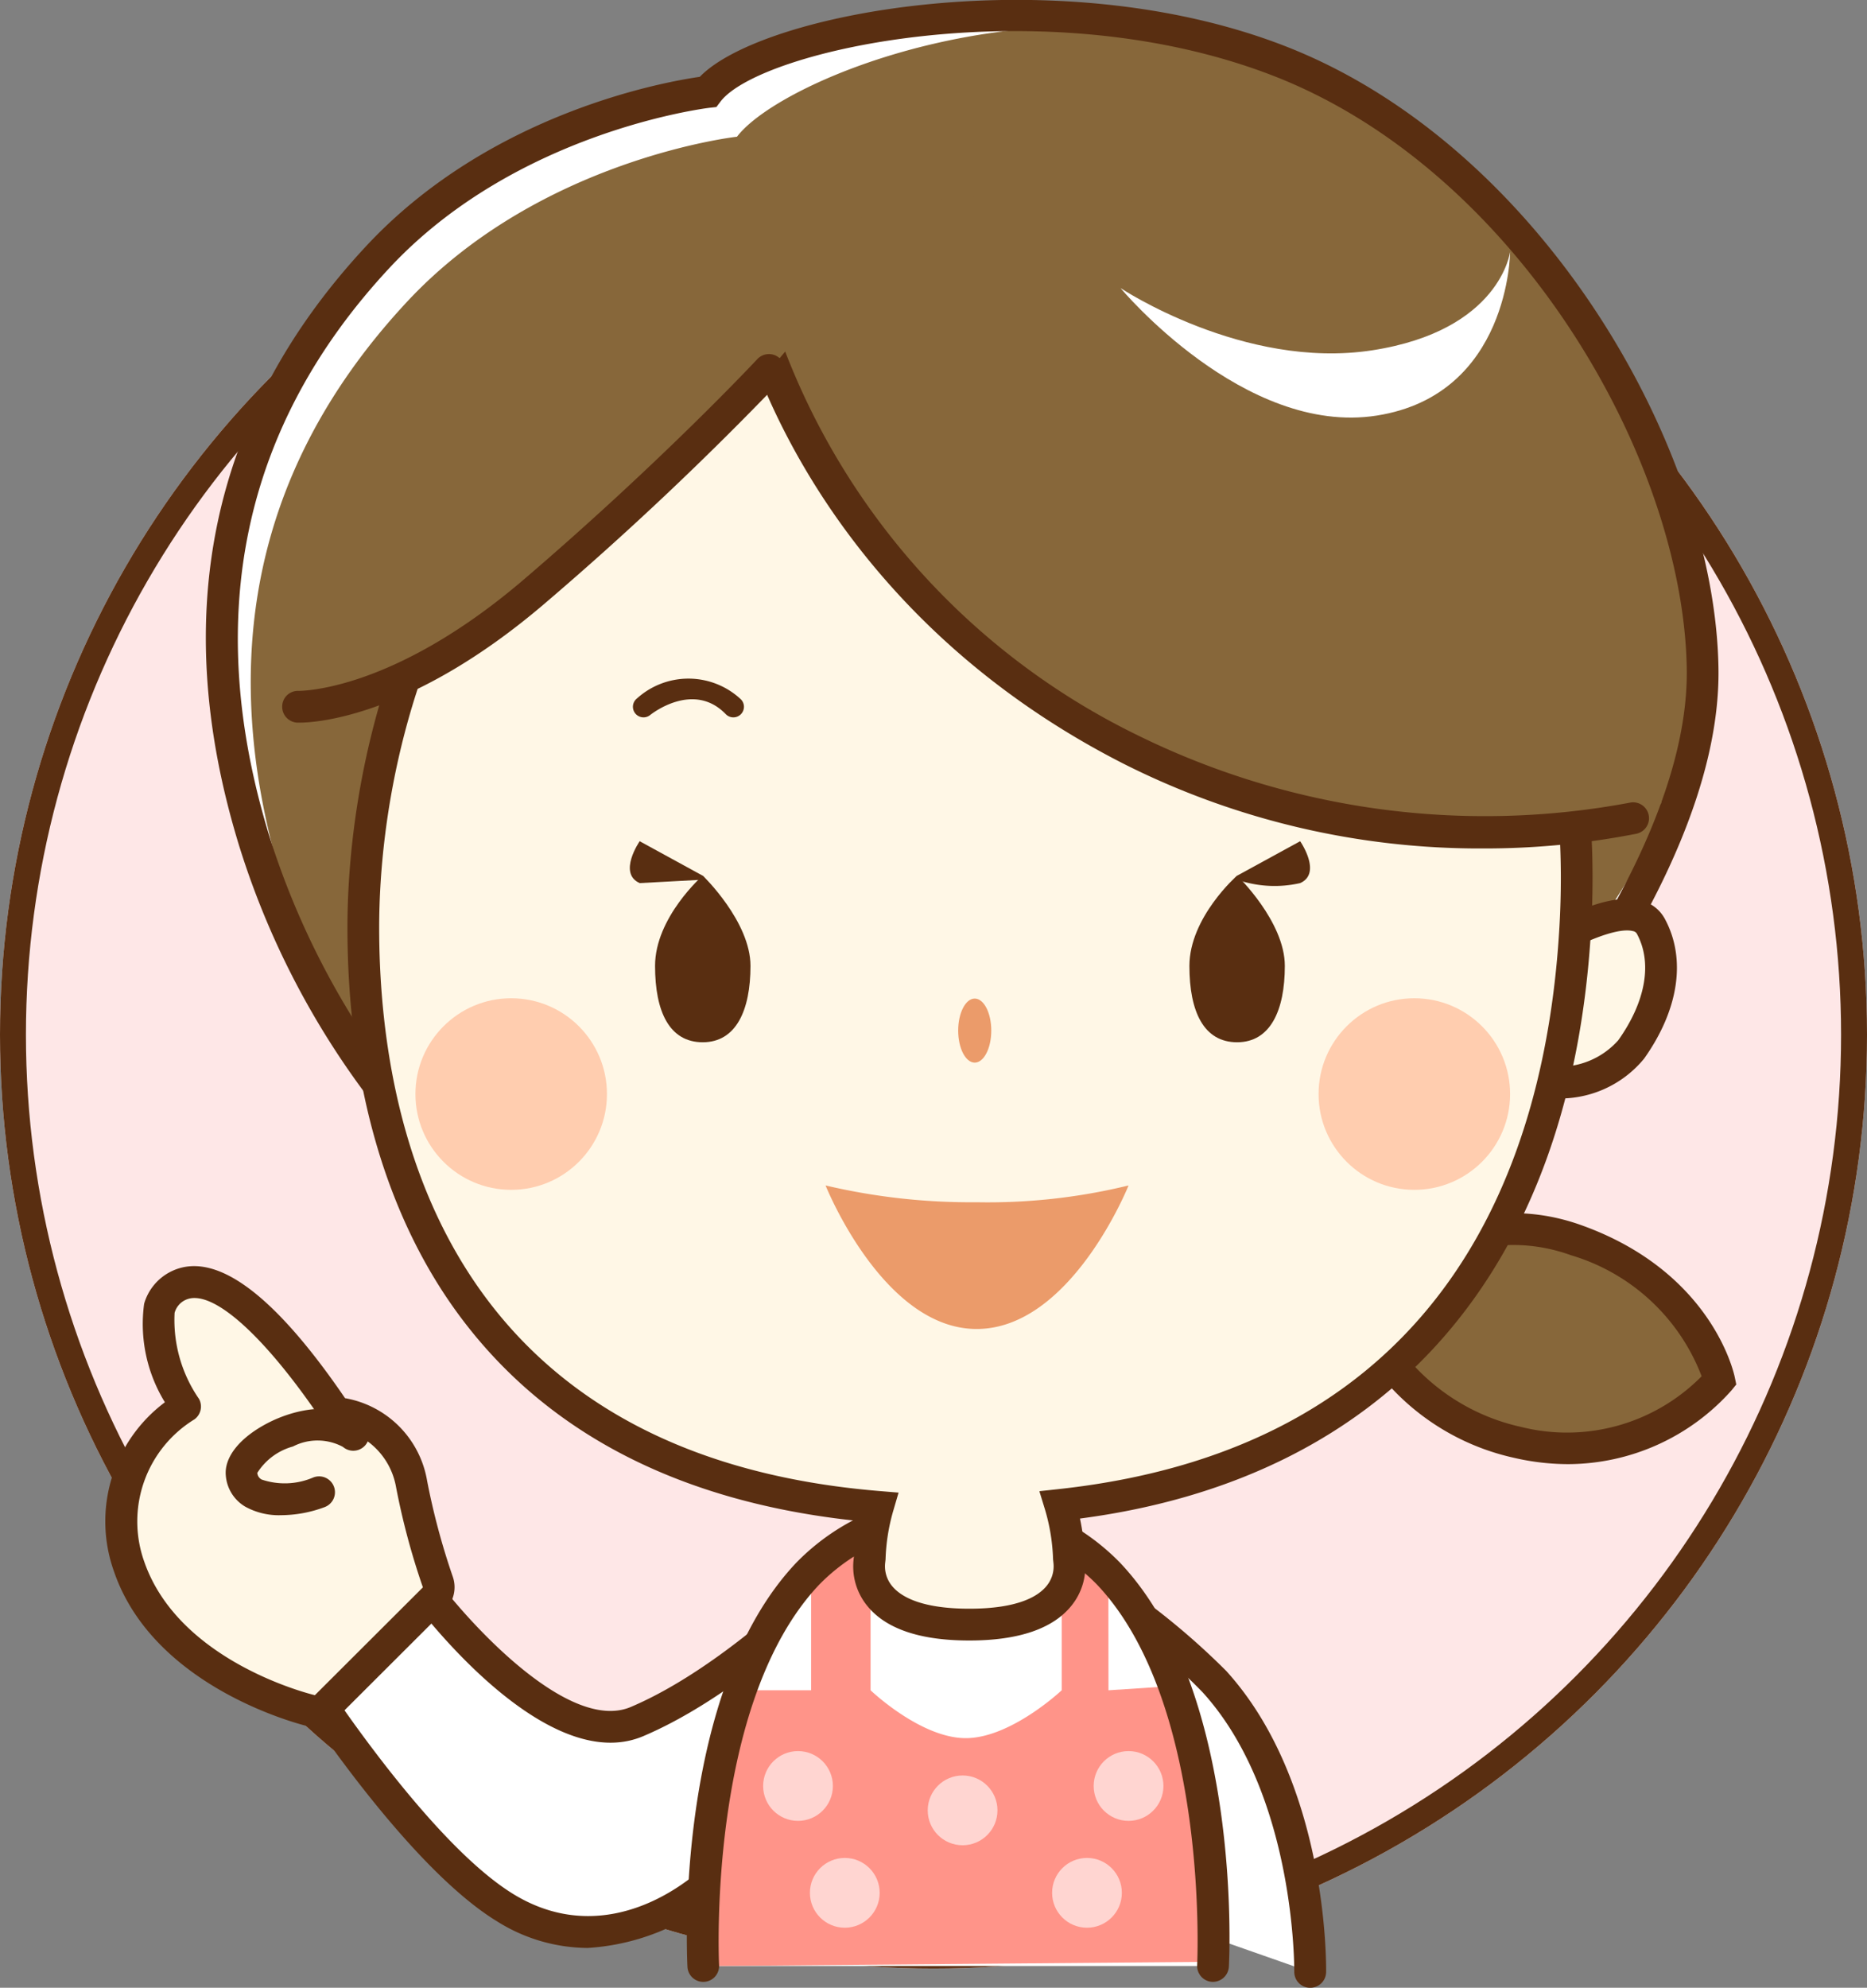 <svg xmlns="http://www.w3.org/2000/svg" width="72" height="76.627" viewBox="0 0 72 76.627">
  <rect x="0" y="0" width="72" height="76.627" fill="#808080" stroke="none"/>
  <g id="illust-check" transform="translate(-145 -1093.113)">
    <g id="楕円形_328" data-name="楕円形 328" transform="translate(145 1097)" fill="#fee7e7" stroke="#592e11" stroke-width="1">
      <circle cx="36" cy="36" r="36" stroke="none"/>
      <circle cx="36" cy="36" r="35.5" fill="none"/>
    </g>
    <g id="グループ_410" data-name="グループ 410" transform="translate(-5.258 749.216)">
      <path id="パス_1128" data-name="パス 1128" d="M212.328,389.751s10.23-10.572,10.1-19.211-7-19.816-16.349-23.434c-8.95-3.464-20.282-1.078-22.014,1.2,0,0-7.582.843-12.726,6.364-6.408,6.877-7.18,14.661-4.764,22.52a31.4,31.4,0,0,0,7.516,12.56" transform="translate(-6.509 -0.866)" fill="#fff"/>
      <g id="グループ_400" data-name="グループ 400" transform="translate(187.781 401.919)">
        <path id="パス_1129" data-name="パス 1129" d="M251.761,506.155s.106-7.011-3.693-11.19a27.5,27.5,0,0,0-7.609-5.35s6.649,10.072,6.726,13.306.106,1.666.106,1.666" transform="translate(-238.766 -488.162)" fill="#fff"/>
        <path id="パス_1130" data-name="パス 1130" d="M249.306,504.659H249.3a.612.612,0,0,1-.6-.621c0-.068.053-6.823-3.534-10.769a23.382,23.382,0,0,0-5.38-4.126c1.986,3.173,5.5,9.136,5.563,11.656.016.672.029,1.114.04,1.4a.6.6,0,0,1,.066.288c-.007.366-.018.979-.634.981h0c-.6,0-.625-.573-.644-.992-.014-.309-.03-.824-.05-1.651-.059-2.507-4.8-10.222-6.625-12.983l-1.182-1.791,1.95.9a27.817,27.817,0,0,1,7.806,5.494c3.916,4.309,3.856,11.314,3.852,11.61A.613.613,0,0,1,249.306,504.659Z" transform="translate(-236.31 -486.053)" fill="#592e11"/>
      </g>
      <g id="グループ_403" data-name="グループ 403" transform="translate(154.314 392.71)">
        <g id="グループ_401" data-name="グループ 401" transform="translate(7.057 9.468)">
          <path id="パス_1131" data-name="パス 1131" d="M195.452,488.188s-4.814,5.477-9.5,7.471c-3.358,1.428-8.262-5.169-8.262-5.169l-4.582,3.529s4.3,6.727,7.784,8.834c4.185,2.534,8.181-.7,9.446-2.755" transform="translate(-172.493 -487.576)" fill="#fff"/>
          <path id="パス_1132" data-name="パス 1132" d="M183.154,503.5a6.619,6.619,0,0,1-3.471-1.011c-3.561-2.156-7.8-8.748-7.982-9.027a.612.612,0,0,1,.142-.815l4.582-3.529a.612.612,0,0,1,.864.12c1.285,1.726,5.142,5.987,7.531,4.971,4.51-1.918,9.237-7.258,9.284-7.312a.612.612,0,1,1,.92.808c-.2.228-4.961,5.605-9.725,7.63-3.239,1.374-7.3-3.233-8.612-4.875l-3.647,2.809c1.036,1.545,4.48,6.478,7.277,8.172,3.831,2.321,7.515-.781,8.608-2.552a.612.612,0,0,1,1.042.643A8.772,8.772,0,0,1,183.154,503.5Z" transform="translate(-171.604 -486.688)" fill="#592e11"/>
        </g>
        <g id="グループ_402" data-name="グループ 402">
          <path id="パス_1133" data-name="パス 1133" d="M168.031,476.563a27.5,27.5,0,0,1-1.02-3.818,3.38,3.38,0,0,0-2.929-2.728c-1.463-2.169-4.225-5.747-6.043-4.89a1.379,1.379,0,0,0-.747.88c-.336,1.115.5,2.878.991,3.786a5.221,5.221,0,0,0-2.163,6.158c1.435,4.186,6.8,5.511,7.024,5.566a.625.625,0,0,0,.142.017.613.613,0,0,0,.433-.179l4.166-4.157A.613.613,0,0,0,168.031,476.563Z" transform="translate(-155.202 -464.381)" fill="#fff7e6"/>
          <path id="パス_1134" data-name="パス 1134" d="M162.4,481.253a1.236,1.236,0,0,1-.284-.033c-.242-.058-5.921-1.468-7.462-5.963a5.735,5.735,0,0,1,1.963-6.523,5.766,5.766,0,0,1-.8-3.8,2.005,2.005,0,0,1,1.073-1.258c1.671-.785,3.916.862,6.675,4.9a3.89,3.89,0,0,1,3.163,3.178,26.938,26.938,0,0,0,.993,3.709v0a1.231,1.231,0,0,1-.291,1.268l-4.166,4.157A1.217,1.217,0,0,1,162.4,481.253Zm-4.641-16.538a.8.8,0,0,0-.346.073.776.776,0,0,0-.422.5,5.353,5.353,0,0,0,.942,3.317.613.613,0,0,1-.174.786,4.614,4.614,0,0,0-1.946,5.466c1.325,3.866,6.374,5.118,6.588,5.169l4.166-4.157a27.683,27.683,0,0,1-1.047-3.926,2.772,2.772,0,0,0-2.447-2.222.615.615,0,0,1-.385-.258C160.663,466.466,158.832,464.715,157.758,464.715Z" transform="translate(-154.314 -463.49)" fill="#592e11"/>
        </g>
        <path id="パス_1135" data-name="パス 1135" d="M167.837,481.056a2.673,2.673,0,0,1-1.382-.328,1.529,1.529,0,0,1-.75-1.192c-.072-.706.527-1.462,1.6-2.023s2.691-.9,3.715-.018a.612.612,0,0,1-.8.928,2.068,2.068,0,0,0-1.927-.015,2.362,2.362,0,0,0-1.374,1.017.313.313,0,0,0,.168.257,2.78,2.78,0,0,0,1.978-.075.612.612,0,1,1,.45,1.138A4.853,4.853,0,0,1,167.837,481.056Z" transform="translate(-161.052 -471.459)" fill="#592e11"/>
      </g>
      <path id="パス_1136" data-name="パス 1136" d="M210.8,504.11h19.661s.926-17.567-9.83-17.567S210.8,504.11,210.8,504.11Z" transform="translate(-33.418 -84.424)" fill="#fff"/>
      <g id="グループ_404" data-name="グループ 404" transform="translate(177.833 402.817)">
        <path id="パス_1137" data-name="パス 1137" d="M227.106,489.99a7.9,7.9,0,0,0-1.8-1.424v5.926s-1.958,1.846-3.7,1.846-3.671-1.846-3.671-1.846v-6.239a7.675,7.675,0,0,0-2.293,1.619v4.62H213.4a31.712,31.712,0,0,0-1.439,10.63l19.036-.161a31.709,31.709,0,0,0-1.439-10.629l-2.448.161Z" transform="translate(-211.937 -488.253)" fill="#ff9489"/>
      </g>
      <path id="パス_1138" data-name="パス 1138" d="M209.906,503.834a.612.612,0,0,1-.611-.58c-.022-.431-.5-10.623,4.2-15.582a8.72,8.72,0,0,1,12.48,0c4.7,4.959,4.225,15.151,4.2,15.582a.621.621,0,0,1-.643.579.613.613,0,0,1-.58-.643c.005-.1.474-10.1-3.868-14.677a7.5,7.5,0,0,0-10.7,0c-4.343,4.575-3.874,14.576-3.869,14.677a.612.612,0,0,1-.58.643Z" transform="translate(-32.526 -83.536)" fill="#592e11"/>
      <path id="パス_1139" data-name="パス 1139" d="M272.472,462.678s3.765-3.971,8.513-2.261,5.508,5.4,5.508,5.4a7.942,7.942,0,0,1-7.788,2.388A8.631,8.631,0,0,1,272.472,462.678Z" transform="translate(-69.931 -68.709)" fill="#87673a" style="isolation: isolate"/>
      <path id="パス_1140" data-name="パス 1140" d="M279.669,468.151a9.3,9.3,0,0,1-2.1-.246,9.18,9.18,0,0,1-6.684-5.95l-.1-.338.243-.256c.165-.174,4.1-4.24,9.165-2.416,5.014,1.8,5.867,5.688,5.9,5.852l.059.283-.182.225A8.47,8.47,0,0,1,279.669,468.151Zm-7.484-6.2a7.979,7.979,0,0,0,5.661,4.764,7.294,7.294,0,0,0,6.97-1.952,7.753,7.753,0,0,0-5.035-4.664C276.107,458.774,273.082,461.134,272.185,461.948Zm-.71-.166h0Z" transform="translate(-68.935 -67.812)" fill="#592e11"/>
      <path id="パス_1141" data-name="パス 1141" d="M208.921,393.646s15.269-13.872,15.138-22.512-7-19.816-16.349-23.434c-8.95-3.464-19.156.647-20.889,2.927,0,0-7.582.843-12.726,6.364-6.407,6.878-7.18,14.66-4.764,22.52a31.389,31.389,0,0,0,7.516,12.56" transform="translate(-8.141 -1.46)" fill="#87673a" style="isolation: isolate"/>
      <path id="パス_1142" data-name="パス 1142" d="M211.449,389.5a.612.612,0,0,1-.44-1.038c.1-.1,10.053-10.492,9.928-18.776-.122-8.11-6.564-19.236-15.958-22.872-8.835-3.42-19.775-1.013-21.306,1l-.158.209-.261.029c-.074.009-7.425.891-12.346,6.173-5.671,6.086-7.227,13.463-4.627,21.923a31.064,31.064,0,0,0,7.35,12.293.612.612,0,0,1-.838.893A31.711,31.711,0,0,1,165.11,376.5c-2.739-8.909-1.09-16.687,4.9-23.117,4.782-5.133,11.49-6.328,12.865-6.524,2.419-2.506,13.8-4.582,22.545-1.195,9.854,3.814,16.612,15.487,16.74,24,.133,8.792-9.847,19.207-10.272,19.646A.611.611,0,0,1,211.449,389.5Z" transform="translate(-5.63 0)" fill="#592e11"/>
      <g id="グループ_405" data-name="グループ 405" transform="translate(208.94 378.547)">
        <path id="パス_1143" data-name="パス 1143" d="M289.649,431.652s3.609-2.318,4.369-.912.38,3.139-.76,4.742-3.609,1.235-3.609,1.235Z" transform="translate(-289.037 -429.676)" fill="#fff7e6"/>
        <path id="パス_1144" data-name="パス 1144" d="M289.376,436.48a5.1,5.1,0,0,1-.7-.044l-.522-.078v-5.926l.281-.181c.466-.3,2.867-1.773,4.308-1.4a1.43,1.43,0,0,1,.929.712c.832,1.54.54,3.5-.8,5.388A4.2,4.2,0,0,1,289.376,436.48Zm0-1.225h0a3.039,3.039,0,0,0,2.5-1.013c1.059-1.49,1.322-2.983.72-4.1a.209.209,0,0,0-.158-.108c-.623-.161-2.072.484-3.06,1.071Z" transform="translate(-288.15 -428.791)" fill="#592e11"/>
      </g>
      <g id="グループ_406" data-name="グループ 406" transform="translate(163.656 354.391)">
        <path id="パス_1145" data-name="パス 1145" d="M201.151,371.106c-18.4,0-22.449,16.561-22.449,24.658,0,10.559,4.7,21.067,19.843,22.326a8.036,8.036,0,0,0-.316,2.025s-.549,2.515,3.842,2.515,3.842-2.515,3.842-2.515a8.048,8.048,0,0,0-.338-2.1c13.472-1.462,19.2-10.663,19.865-22.252C226.177,382.883,219.552,371.106,201.151,371.106Z" transform="translate(-178.09 -370.494)" fill="#fff7e6"/>
        <path id="パス_1146" data-name="パス 1146" d="M201.184,422.353c-1.9,0-3.222-.45-3.936-1.337a2.4,2.4,0,0,1-.518-1.848,8.61,8.61,0,0,1,.165-1.423c-6.807-.709-11.961-3.348-15.327-7.852-2.856-3.82-4.365-9.013-4.365-15.018,0-9.386,4.857-25.27,23.061-25.27,8.321,0,14.748,2.339,19.1,6.952,4.222,4.47,6.226,10.817,5.8,18.353-.75,13.12-7.741,21.171-19.711,22.742a8.667,8.667,0,0,1,.184,1.516,2.4,2.4,0,0,1-.518,1.849C204.406,421.9,203.081,422.353,201.184,422.353Zm-.92-51.523c-17.237,0-21.837,15.114-21.837,24.045,0,7.512,2.505,20.322,19.281,21.715l.749.062-.211.721a7.508,7.508,0,0,0-.291,1.853l-.014.129a1.19,1.19,0,0,0,.275.909c.328.393,1.109.863,2.969.863,1.879,0,2.659-.478,2.982-.88a1.188,1.188,0,0,0,.262-.892l-.014-.13a7.512,7.512,0,0,0-.311-1.92l-.217-.708.736-.08c15.038-1.631,18.807-12.69,19.32-21.678.287-5.015-.429-12.111-5.464-17.442C214.362,373.041,208.234,370.83,200.263,370.83Z" transform="translate(-177.202 -369.606)" fill="#592e11"/>
      </g>
      <g id="グループ_409" data-name="グループ 409" transform="translate(174.549 370.041)">
        <path id="パス_1147" data-name="パス 1147" d="M222.383,455.859a24.4,24.4,0,0,0,5.826.647,22.874,22.874,0,0,0,5.858-.647s-2.213,5.533-5.858,5.533C224.591,461.392,222.383,455.859,222.383,455.859Z" transform="translate(-214.836 -436.304)" fill="#eb9b6a" style="isolation: isolate"/>
        <path id="パス_1148" data-name="パス 1148" d="M204.589,409.46a.408.408,0,0,1-.256-.727,2.96,2.96,0,0,1,4.013.035.408.408,0,0,1-.587.568c-1.24-1.283-2.848-.02-2.916.035A.406.406,0,0,1,204.589,409.46Z" transform="translate(-204.062 -407.95)" fill="#592e11"/>
        <path id="パス_1149" data-name="パス 1149" d="M259.9,409.46a.406.406,0,0,1-.254-.089h0c-.068-.054-1.685-1.311-2.918-.035a.408.408,0,1,1-.586-.568,2.96,2.96,0,0,1,4.013-.035.408.408,0,0,1-.256.727Z" transform="translate(-234.747 -407.95)" fill="#592e11"/>
        <ellipse id="楕円形_329" data-name="楕円形 329" cx="0.638" cy="1.235" rx="0.638" ry="1.235" transform="translate(12.661 12.35)" fill="#eb9b6a" style="isolation: isolate"/>
        <g id="グループ_407" data-name="グループ 407" transform="translate(21.58 6.285)">
          <path id="パス_1150" data-name="パス 1150" d="M258.6,426.59s1.841,1.768,1.841,3.482-.556,2.944-1.841,2.944-1.839-1.178-1.839-2.944C256.763,428.2,258.6,426.59,258.6,426.59Z" transform="translate(-256.763 -425.266)" fill="#592e11"/>
          <path id="パス_1151" data-name="パス 1151" d="M263.7,423.347s.855,1.234,0,1.614a4.434,4.434,0,0,1-2.431-.131v-.154" transform="translate(-259.431 -423.347)" fill="#592e11"/>
        </g>
        <g id="グループ_408" data-name="グループ 408" transform="translate(0 6.285)">
          <path id="パス_1152" data-name="パス 1152" d="M208.109,426.59s1.841,1.768,1.841,3.482-.556,2.944-1.841,2.944-1.839-1.178-1.839-2.944C206.27,428.2,208.109,426.59,208.109,426.59Z" transform="translate(-205.299 -425.266)" fill="#592e11"/>
          <path id="パス_1153" data-name="パス 1153" d="M206.7,424.83v-.154l-2.431-1.329s-.855,1.234,0,1.614" transform="translate(-203.891 -423.347)" fill="#592e11"/>
        </g>
      </g>
      <circle id="楕円形_330" data-name="楕円形 330" cx="3.693" cy="3.693" r="3.693" transform="translate(201.108 382.379)" fill="#ffcdaf" style="isolation: isolate"/>
      <circle id="楕円形_331" data-name="楕円形 331" cx="3.693" cy="3.693" r="3.693" transform="translate(166.279 382.379)" fill="#ffcdaf" style="isolation: isolate"/>
      <path id="パス_1154" data-name="パス 1154" d="M213.67,364.484s4.86,15.175,17.589,20.219,18.187,1.055,18.187,1.055,2.955-13.914-9.514-19.873S218.113,362.774,213.67,364.484Z" transform="translate(-35.13 -10.882)" fill="#87673a" style="isolation: isolate"/>
      <path id="パス_1155" data-name="パス 1155" d="M265.276,367.674s-.375,3.039-5.324,3.8-9.7-2.4-9.7-2.4,4.76,5.721,9.883,4.915S265.276,367.674,265.276,367.674Z" transform="translate(-56.781 -14.072)" fill="#fff"/>
      <path id="パス_1156" data-name="パス 1156" d="M242.936,393.313a30.507,30.507,0,0,1-13.881-3.273c-12.081-6.155-14.671-16.714-14.775-17.161a.612.612,0,0,1,1.192-.279,27.439,27.439,0,0,0,14.139,16.349,30.326,30.326,0,0,0,18.977,2.6.612.612,0,1,1,.24,1.2A30.459,30.459,0,0,1,242.936,393.313Z" transform="translate(-35.481 -16.708)" fill="#592e11"/>
      <path id="パス_1157" data-name="パス 1157" d="M168.4,378.095a59.867,59.867,0,0,0,8.725-2.841c4.168-1.784,9.866-8.622,11.956-11.091s5.508-9.687.95-8.357-14.341,4.083-17.427,11.064A83.67,83.67,0,0,0,168.4,378.095Z" transform="translate(-8.34 -6.951)" fill="#87673a" style="isolation: isolate"/>
      <path id="パス_1158" data-name="パス 1158" d="M171.7,391.55h-.076a.613.613,0,0,1-.586-.638.605.605,0,0,1,.638-.586c.04-.008,3.593.06,8.693-4.306,5.3-4.535,8.954-8.443,8.99-8.482a.612.612,0,1,1,.9.835,124.948,124.948,0,0,1-9.089,8.577C176.006,391.364,172.284,391.55,171.7,391.55Z" transform="translate(-9.897 -19.795)" fill="#592e11"/>
      <circle id="楕円形_332" data-name="楕円形 332" cx="1.345" cy="1.345" r="1.345" transform="translate(192.435 411.401)" fill="#ffd5d1"/>
      <circle id="楕円形_333" data-name="楕円形 333" cx="1.345" cy="1.345" r="1.345" transform="translate(190.832 415.52)" fill="#ffd5d1"/>
      <circle id="楕円形_334" data-name="楕円形 334" cx="1.345" cy="1.345" r="1.345" transform="translate(181.492 415.52)" fill="#ffd5d1"/>
      <circle id="楕円形_335" data-name="楕円形 335" cx="1.345" cy="1.345" r="1.345" transform="translate(186.035 412.341)" fill="#ffd5d1"/>
      <circle id="楕円形_336" data-name="楕円形 336" cx="1.345" cy="1.345" r="1.345" transform="translate(179.688 411.401)" fill="#ffd5d1"/>
    </g>
  </g>
</svg>
